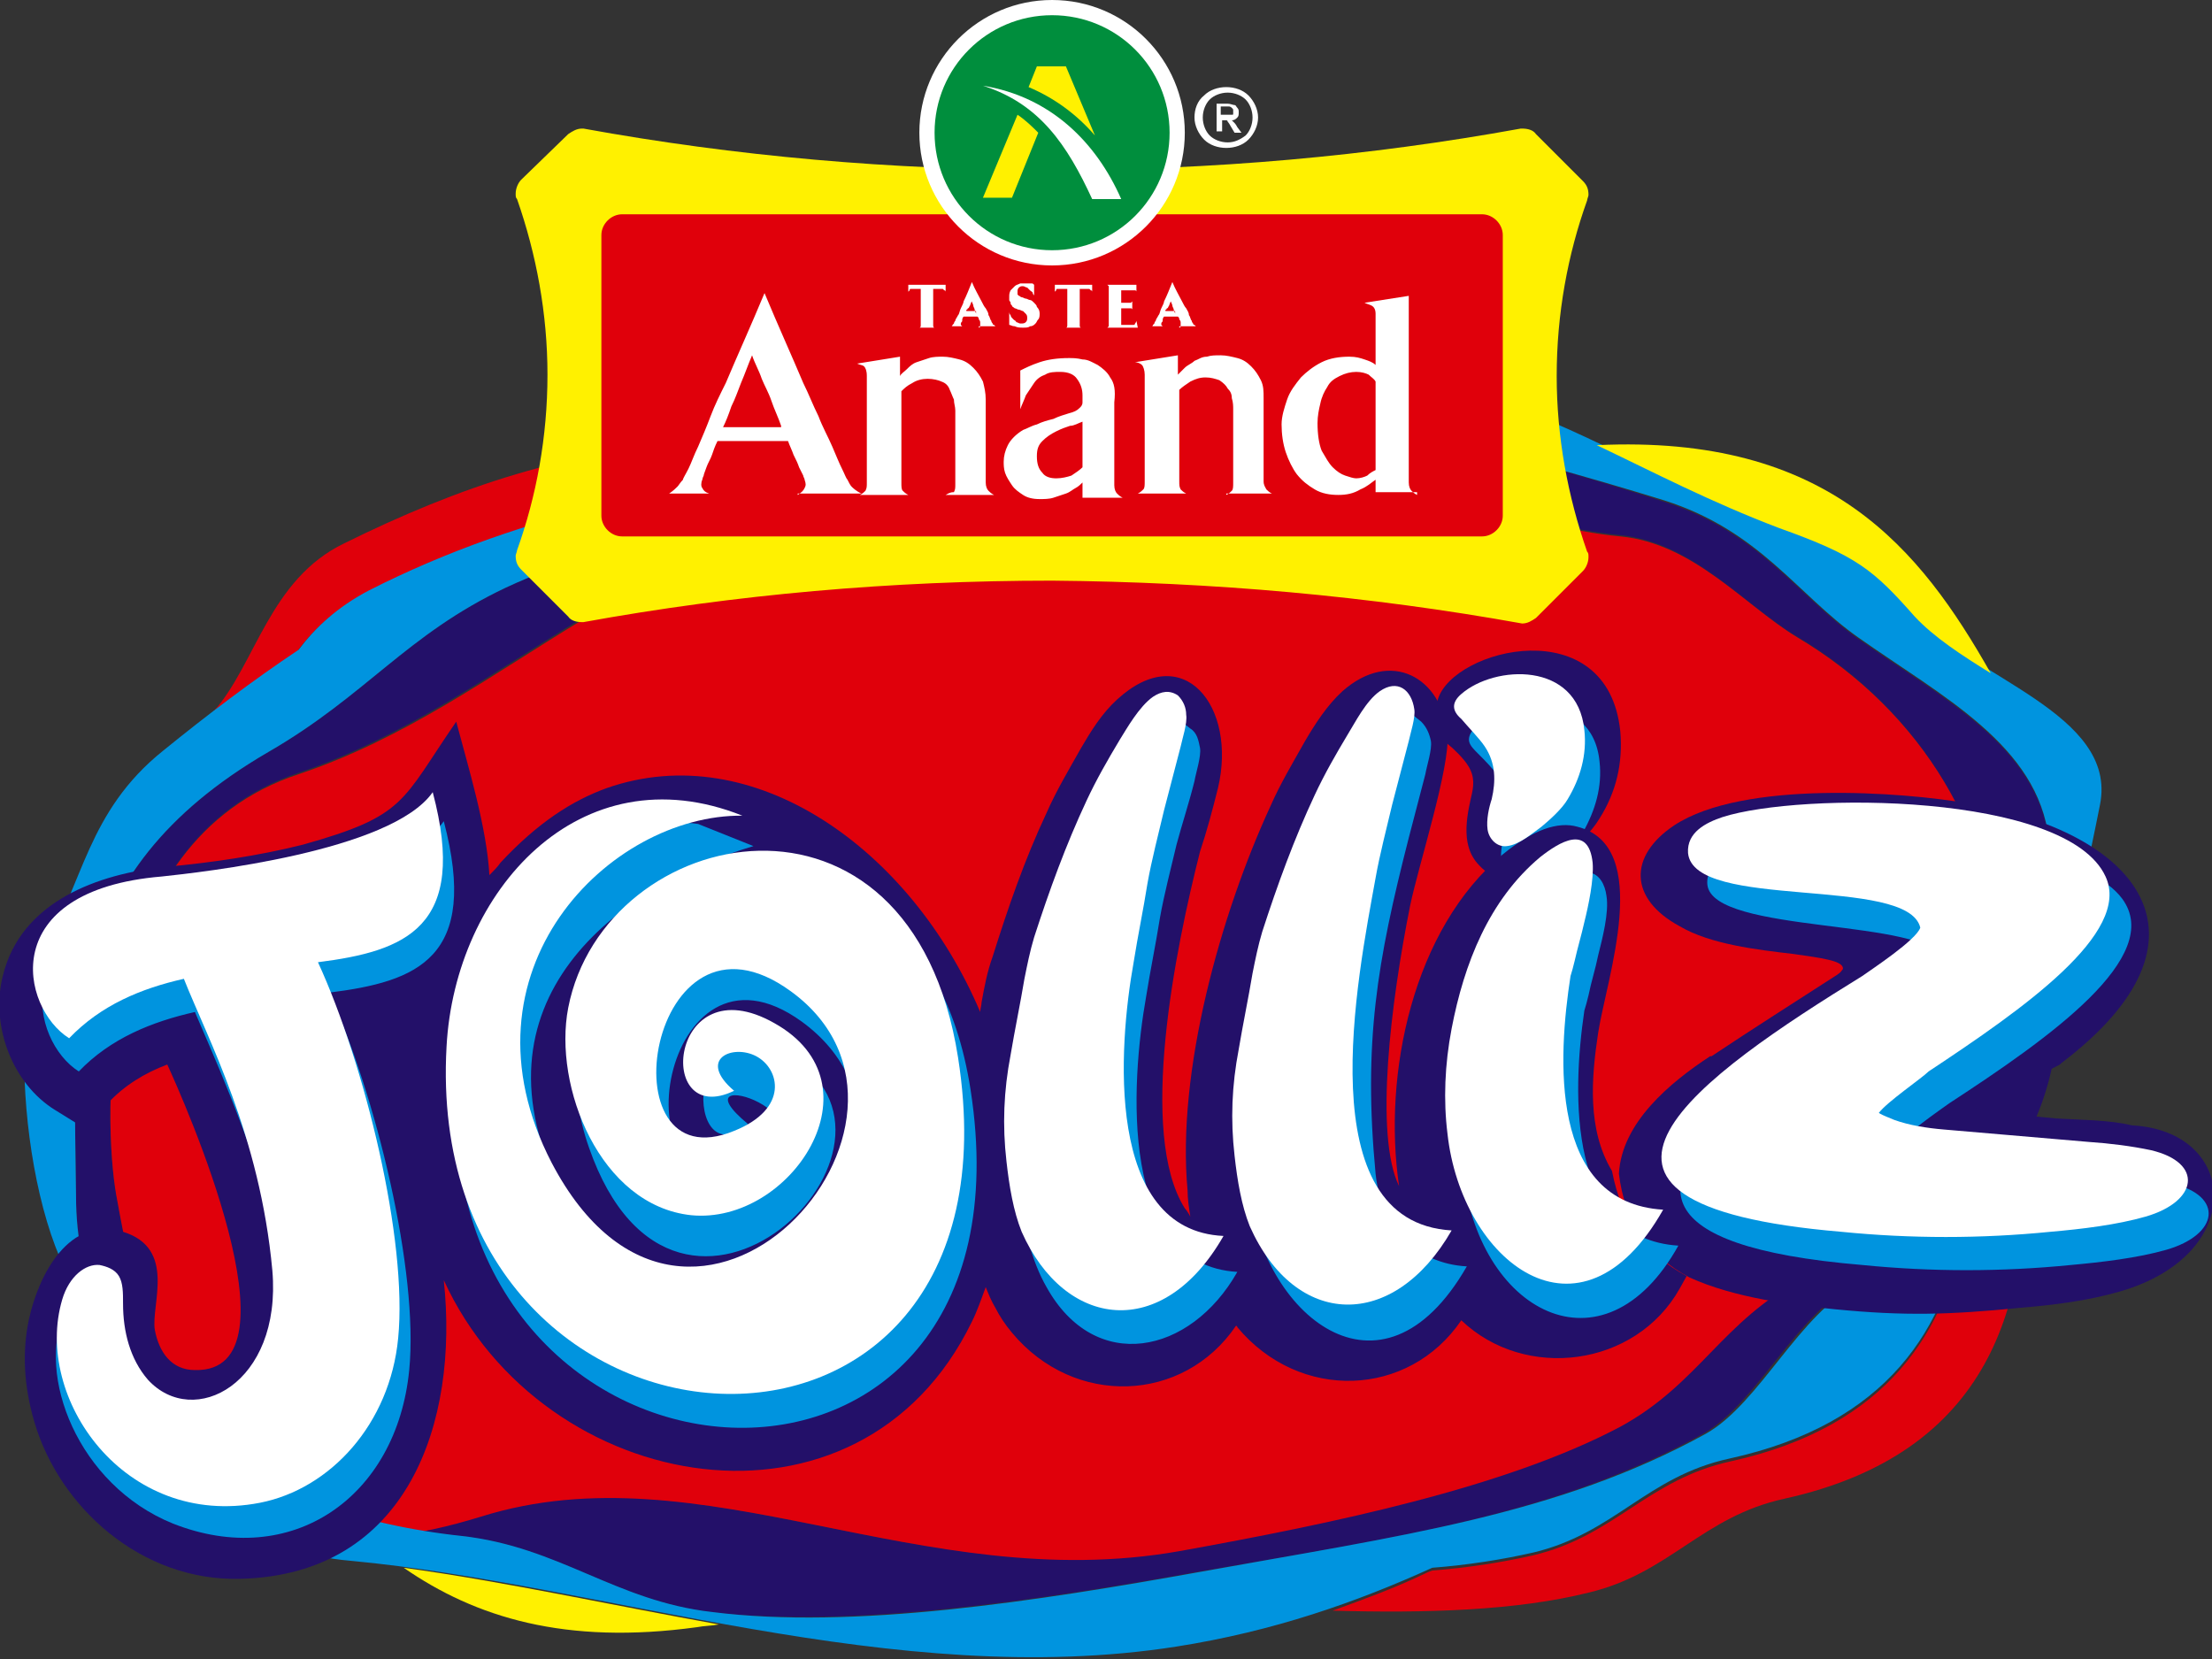 <svg xmlns="http://www.w3.org/2000/svg" xmlns:xlink="http://www.w3.org/1999/xlink" id="Layer_1" x="0px" y="0px" width="160px" height="120px" viewBox="0 0 160 120" style="enable-background:new 0 0 160 120;" xml:space="preserve"><rect x="0" y="0" width="160" height="120" fill="#333333" stroke="none"/><style type="text/css">	.st0{clip-path:url(#SVGID_2_);fill-rule:evenodd;clip-rule:evenodd;fill:#231069;}	.st1{clip-path:url(#SVGID_2_);fill-rule:evenodd;clip-rule:evenodd;fill:#E0000B;}	.st2{clip-path:url(#SVGID_2_);fill-rule:evenodd;clip-rule:evenodd;fill:#0094DF;}	.st3{clip-path:url(#SVGID_2_);fill-rule:evenodd;clip-rule:evenodd;fill:#FFF100;}	.st4{clip-path:url(#SVGID_2_);fill-rule:evenodd;clip-rule:evenodd;fill:#FFFFFF;}	.st5{clip-path:url(#SVGID_2_);fill-rule:evenodd;clip-rule:evenodd;fill:#008E3D;}</style><g>	<defs>		<rect id="SVGID_1_" width="160" height="120"></rect>	</defs>	<clipPath id="SVGID_2_">		<use xlink:href="#SVGID_1_" style="overflow:visible;"></use>	</clipPath>	<path class="st0" d="M120.4,36.3c6.9,2.2,9.6,6.8,14,9.9c6.1,4.3,13,7.8,13.8,14.6c1.6,12.9,2.6,24.3-14,32.1  c-4.2,2-7.1,8.6-11,10.8c-10.7,5.9-22.2,7.5-36.6,10c-11.7,2.1-25.1,4.1-35.3,2.9c-7-0.9-11-4.8-18.1-5.5c-1-0.1-2-0.3-3-0.4  c1.4-0.3,2.9-0.6,4.5-1.1c16-4.9,31.8,5.9,50.5,2.5c11.1-2,23.6-4.6,31.9-9c5.7-3,7.4-7.7,13.2-10.7c19.7-10.1,18.2-35.4-0.4-46.4  c-3.8-2.3-7.5-6.8-12.8-7.3c-7.2-0.7-14.5-4.3-20.2-4.7c-8.5-0.7-20.5,1.5-30.3,2.2c-20.3,1.4-29.6,14.5-45,19.7  C6.7,60.9,7.5,81.2,8.4,86.3c1.2,6.7,2.6,12.5,4.8,16.8c-5-4.4-7.7-10.2-7.7-16.6C5.4,75,4.1,63.3,19.4,54.4  c7.1-4.1,10-8.5,17.2-11.9c7.9-3.7,20.6-6,30.4-8.9C87.9,27.5,102.3,30.5,120.4,36.3"></path>	<path class="st1" d="M66.7,36.3c9.8-0.7,21.8-2.8,30.3-2.2c6.9,0.5,12.8,4,20.2,4.7c5.3,0.5,9,5,12.8,7.3  c18.5,11,20.1,36.3,0.4,46.4c-5.8,3-7.5,7.6-13.2,10.7c-8.3,4.4-20.8,7-31.9,9c-18.7,3.3-34.5-7.5-50.5-2.5  c-19.1,5.9-23.2-5.6-26.4-23.3C7.5,81.2,6.7,60.9,21.6,56C37.1,50.8,46.3,37.7,66.7,36.3"></path>	<path class="st1" d="M146.4,83c0.5,11.3-2.4,22.1-17.3,25.4c-6,1.3-8.3,5.4-14.2,6.8c-5.2,1.3-11.8,1.5-18.6,1.3l0,0l0.1,0  c2.2-0.8,4.4-1.6,6.5-2.6c0.2-0.1,0.4-0.2,0.7-0.3c2.6-0.2,5.1-0.6,7.3-1.1c5.9-1.4,8.3-5.5,14.3-6.8c11.3-2.5,15.7-9.4,17-17.5  C144,86.5,145.3,84.8,146.4,83"></path>	<path class="st1" d="M15.5,51.4c3-3.4,4-9.5,9.4-12.1c8.3-4.1,16.3-6.8,25.7-7.3c2.4-0.1,4.8-0.1,7.2,0c-1.6,0.7-3.1,1.4-4.5,2.2  c-4.1,1.2-6.2,1.6-8.6,2.2c-6.4,1.4-12.6,3.6-18.1,6.4c-2.3,1.2-3.9,2.7-5.1,4.3C19.6,48.4,17.5,49.9,15.5,51.4"></path>	<path class="st2" d="M88.6,25.6c-9.7-0.5-21.2,2.9-29.3,5.8c-9,3.2-3.3,2-14.5,4.9c-6.4,1.4-12.6,3.6-18.1,6.4  c-2.3,1.2-3.9,2.7-5.1,4.3c-3.3,2.2-6.6,4.7-9.8,7.3C6.3,58.7,6,64,3.2,68.5c-3,4.9-1.2,23,4.1,26.7c-1.2-2.7-1.8-5.6-1.8-8.7  C5.4,75,4.1,63.3,19.4,54.4c7.1-4.1,10-8.5,17.2-11.9c7.9-3.7,20.6-6,30.4-8.9c11.5-3.4,21.4-3.9,31.1-2.7c0.2,0,13.4,2.7,13.8,2.8  c2.8,0.8,5.6,1.6,8.5,2.5c6.9,2.2,9.6,6.8,14,9.9c6.1,4.3,13,7.8,13.8,14.6c0.4,3.1,0.7,6.1,0.8,9c1.3-3.6,2.1-7.5,2.9-11.5  c1.3-6.6-9.4-9.2-13.5-13.9c-3-3.4-4.2-4.4-9.8-6.4c-7.7-2.8-12.9-6.3-20.2-8.9C102.1,27,95.5,26,88.6,25.6 M15.2,104.7  c4.6,3.3,10.7,5.6,18.2,6.4c7.1,0.8,11.1,4.7,18.1,5.5c10.2,1.3,23.6-0.8,35.3-2.9c14.4-2.6,25.9-4.1,36.6-10  c3.9-2.2,6.8-8.8,11-10.8c3.2-1.5,5.7-3.1,7.7-4.9c-1.2,8.1-5.6,15-17,17.5c-6,1.3-8.3,5.4-14.2,6.8c-2.2,0.5-4.7,0.9-7.3,1.1  c-5.5,2.5-11.5,4.6-18.5,5.7c-20.4,3.2-41.5-4.5-59.7-6.2C18.3,112.3,15.9,108.7,15.2,104.7"></path>	<path class="st3" d="M115.5,32.2c16.8-0.8,23.4,7.5,28.5,16.5c-2.1-1.3-4.1-2.6-5.5-4.1c-3-3.4-4.2-4.4-9.8-6.4  C123.7,36.3,119.7,34.2,115.5,32.2 M52,117.5c-0.5,0.1-1.1,0.1-1.6,0.2c-9.5,1.3-16-0.7-21.2-4.3C36.5,114.4,44.2,116.1,52,117.5"></path>	<path class="st0" d="M104,50.6c1.1-3.7,12.3-6.5,13.2,2.3c0.2,2.3-0.3,4.4-1.5,6.3c-0.6,1-1.5,1.8-2.4,2.6c-1,0.9-2.2,1.7-3.6,1.9  l-1.3,0.1c-1.2-1-2.1-1.5-2.3-3.2c-0.1-1,0.1-2,0.3-2.9c0.2-0.8,0.3-1.5-0.2-2.3c-0.3-0.5-1-1.2-1.5-1.6l-1.3-1.3L104,50.6z"></path>	<path class="st0" d="M121.1,59.7c5-3.3,16.6-2.4,21.2-1.6c12.2,2,18.8,9.7,6.8,18.8l-0.1,0.1l-6.4,3.3l6.1,0.6  c1.6,0.1,3.9,0.1,5.5,0.5c7.7,0.4,8.4,9.3-0.8,12c-2.4,0.7-4.9,1-7.3,1.2c-5.1,0.5-8.3,0.6-13.4,0.1c-3-0.3-7.2-0.8-10.5-2.3  c-3-1.6-4.7-4.1-5.1-7.5c0.2-3.7,3.7-6.6,6.6-8.5l0.1,0c3-2,6-3.9,9.1-5.9c0.3-0.2,0.3-0.3,0.4-0.4c0.1-0.6-1.5-0.8-3.6-1.1  c-2.6-0.3-6-0.7-8.2-2C117.8,65,117.8,61.9,121.1,59.7"></path>	<path class="st2" d="M106.7,52.6c1.8-2,8.5-2.8,9,2.5c0.2,1.8-0.3,3.5-1.2,5.1c-0.4,0.7-1.3,1.5-2,2c-0.7,0.5-1.7,1.3-2.5,1.4  l-0.5,0l-0.6-0.5l-0.3-0.5l0-0.3c-0.1-0.7,0.1-1.6,0.3-2.2c0.1-0.4,0.3-1.1,0.2-1.6c-0.1-0.8-0.3-1.6-0.7-2.3  c-0.4-0.6-1-1.2-1.5-1.7C106.3,53.9,105.9,53.5,106.7,52.6"></path>	<path class="st0" d="M122,92.3l-0.5,0.9c-3.2,5.7-11.2,6.7-15.8,2.3c-3.8,5.6-11.7,5.9-16.2,0.5c0,0,0-0.1-0.1-0.1  c-3.8,5.6-11.7,5.9-16.2,0.5c-0.5-0.6-0.9-1.2-1.2-1.8c-0.3-0.5-0.5-1-0.7-1.5c-0.3,0.8-0.6,1.7-1,2.5c-8.1,16.7-31,12.7-38.2-3  c1.1,10.3-2.6,21.3-14.7,21.6c-7.2,0.2-13.1-5.2-14.9-11.3c-0.8-2.7-0.9-5.2-0.4-7.5c0.7-3.2,2.9-7.5,6.8-6.3  c3.9,1.2,2,5.3,2.3,7.1c0.3,1.6,1.2,2.9,2.9,2.9c8,0.2-0.9-19.7-2-22.1c-1.6,0.6-3.1,1.5-4.3,2.8l-1.7,1.8l-2.1-1.3  c-3.1-1.9-4.7-6.1-3.8-9.7c1.3-5.4,6.9-7.4,11.8-7.9c3.3-0.3,6.7-0.8,9.9-1.6C29.4,59,29,58,33,52.2c0.9,3.4,2.2,7.6,2.4,11.1  c0.3-0.3,0.6-0.6,0.8-0.9c2.7-2.9,5.2-4.5,7.7-5.4c10.6-3.7,22,4.4,27,16.2c0-0.2,0.1-0.5,0.1-0.7c0.2-1.1,0.4-2.2,0.8-3.3  c1.1-3.5,2.3-7,3.9-10.4c0.7-1.6,1.6-3.1,2.5-4.7c0.7-1.2,1.5-2.5,2.6-3.5c4.8-4.4,8.7,0.5,7.3,6.4c-0.4,1.6-0.8,3.1-1.3,4.6  c-1.8,7.1-4.5,20.4-1.1,25.8c0.1,0.1,0.3,0.4,0.4,0.6c-0.1-0.6-0.2-1.3-0.2-1.9c-0.8-8.6,2.4-20,6-27.8c0.7-1.6,1.6-3.1,2.5-4.7  c0.7-1.2,1.6-2.6,2.7-3.6c3.5-3.1,7.2-1,7.6,3.1c0.2,2.4-2.1,9.5-2.7,12.4c-1.4,7-2.6,16.6-0.8,20.3c-1.2-8.1,1-18.6,7.5-24  c2.2-1.8,4-2.4,5.4-2c5.5,1.4,2.1,11,1.5,14.9c-0.5,3.3-0.8,7,1,10C117.3,88.3,119,90.7,122,92.3"></path>	<path class="st2" d="M16.7,103.1c-5,1.8-8.5-4.5-7.9-7.6c0.5-2.3-1.3-2.8-2.8-2c-0.5,0.3-1,0.8-1.3,1.4c-2.1,4.5,0.9,12.5,7.8,15.3  c8.6,3.4,16.2-1.9,17.1-11.1c0.7-7.1-2.4-19.9-5.8-27.3c6.4-0.8,10.9-2.5,8.3-12.4c-3,4.3-16.9,5.8-19.7,6.1  C0.3,66.7,2.2,75.3,5.7,77.5c2.3-2.4,5.3-3.6,8.4-4.3C16.1,78,26.4,99.7,16.7,103.1 M54.1,81.3c-4.6,4-4.8-9.2,2.8-5  c11.4,6.3-7.9,25.1-14.3,6.7C36,64.2,66.2,53.1,70.2,78.8c5.3,34-39,31.5-37.2-0.8c0.6-10.4,9.5-19.6,17.5-18.4l4,1.6  c-9.8,2.9-21,11.2-13.8,25.2c10,19.2,30.2-3.1,17.3-12.5C47.8,66.5,44.5,88,54,84.1C61.9,80.9,48.4,76.6,54.1,81.3 M75.7,93.1  c3.5,6.3,10.4,4.9,13.8-1.1c-8.6-0.5-7.7-13.7-6.6-19.9c0.3-1.9,0.7-3.8,1-5.7l0,0c0.3-1.7,0.8-3.6,1.2-5.3c0.4-1.5,0.9-3,1.3-4.6  c0.1-0.6,0.5-1.8,0.4-2.4c-0.1-0.5-0.2-1.1-0.7-1.4l-0.5-0.4l-0.6,0.1c-1.3,0.3-2.5,2.4-3.2,3.4c-0.9,1.4-1.7,2.9-2.4,4.4  c-1.5,3.2-2.7,6.6-3.8,10c-0.3,0.9-0.5,2-0.7,3c-0.4,1.8-0.7,3.7-1,5.6c-0.5,2.6-0.5,5.1-0.3,7.7C74.1,88.8,74.6,91.2,75.7,93.1   M90.3,86c-0.3-2.6-0.2-5.2,0.3-7.7c0.3-1.9,0.7-3.7,1-5.6c0.2-1,0.4-2,0.7-3c1.1-3.4,2.3-6.8,3.8-10c0.7-1.5,1.5-3,2.4-4.4  c0.6-1,1.9-3.1,3.2-3.4l0.6-0.1l0.5,0.4c0.4,0.4,0.6,0.9,0.7,1.4c0.1,0.6-0.3,1.8-0.4,2.4c-0.4,1.5-0.8,3.1-1.2,4.6  c-2.3,9-3.3,14.8-2.4,24.3c0.4,3.8,2.9,6.5,6.6,6.7C99.9,102.4,91.2,95,90.3,86 M106.1,76.8c-0.5,2.6-0.5,5.1-0.3,7.7  c1,10.4,10.2,15.3,15.6,5.6c-8-0.5-7.7-10.9-6.8-17c0.1-0.3,0.2-0.7,0.3-1.1c0.2-1,0.5-1.9,0.7-2.9c0.3-1.2,0.8-3.1,0.6-4.3  c-0.1-0.8-0.5-1.6-1.3-1.7l-0.5-0.1l-0.4,0.3C109.3,66.1,107.1,71.4,106.1,76.8"></path>	<path class="st4" d="M105,74.4c0.9-4.7,2.7-9.3,6.4-12.4c1.4-1.1,3.5-2.4,3.8,0.4c0.1,1.2-0.3,3.1-0.6,4.3  c-0.2,0.9-0.5,1.9-0.7,2.8c-0.1,0.4-0.2,0.8-0.3,1.1c-0.9,5.8-1.6,16.4,6.7,16.9c-6,10.6-14.6,3.7-15.6-5.5  C104.4,79.6,104.5,77,105,74.4"></path>	<path class="st4" d="M105.7,50.2c2.4-2.1,8.4-2.4,8.9,2.6c0.2,1.8-0.3,3.5-1.2,5c-0.4,0.7-1.3,1.5-1.9,2c-0.7,0.5-1.6,1.3-2.5,1.4  c-0.7,0.1-1.3-0.5-1.4-1.2c-0.1-0.7,0.1-1.6,0.3-2.2c0.3-1.3,0.3-2.6-0.5-3.8c-0.4-0.6-1.2-1.4-1.7-2C105,51.4,105,50.8,105.7,50.2  "></path>	<path class="st4" d="M53.1,78.9c-2.7-2.3-0.1-3.4,1.6-2.5c1.7,0.9,2.4,3.8-1.6,5.4c-9.5,3.9-6.2-17.6,4.1-10.1  C70,81,49.9,103.2,39.9,84.1C32.7,70.2,44.1,58.9,53.7,59c-11.8-4.7-20.8,5.5-21.4,16.7c-1.8,32.1,42.3,34.6,37,0.8  c-3.4-21.7-25.6-17-28.2-3.6c-1.1,5.7,2.3,14.3,8.9,15c7.2,0.7,13.9-9.5,6-13.9C48.4,69.7,47.3,81.7,53.1,78.9"></path>	<path class="st4" d="M4.5,94c-2.1,7.1,4.5,16.6,14.3,14.7c5.1-1,9.4-5.7,10-11.9c0.7-7.1-2.4-19.8-5.8-27.2  c6.3-0.8,10.9-2.5,8.3-12.3c-3,4.3-16.8,5.8-19.6,6.1C-0.3,64.4,1.5,72.9,5,75.1c2.3-2.4,5.2-3.6,8.3-4.3  c1.7,4.3,5.5,11.3,6.4,21.1c0.7,8.2-5.7,11.5-9,7.9c-1.3-1.5-1.8-3.5-1.8-5.5c0-0.8,0-1.5-0.3-2c-0.3-0.5-0.9-0.7-1.4-0.8  C6.2,91.4,5,92.3,4.5,94"></path>	<path class="st4" d="M90.4,88.7c-0.6-1.5-0.9-3.3-1.1-5.1c-0.3-2.6-0.2-5.1,0.3-7.7c0.3-1.8,0.7-3.7,1-5.5c0.2-1,0.4-2,0.7-3  c1.1-3.4,2.3-6.7,3.8-9.9c0.7-1.5,1.5-2.9,2.4-4.4c0.5-0.8,1.3-2.4,2.3-3.1c1.3-0.9,2.3-0.1,2.5,1.3c0.1,0.6-0.3,1.8-0.4,2.3  c-0.4,1.5-0.8,3.1-1.2,4.6c-0.4,1.7-0.9,3.6-1.2,5.3l0,0c-1.3,7.2-4.9,24.9,5.5,25.5C100.8,96.3,93.7,96.1,90.4,88.7"></path>	<path class="st4" d="M73.9,89.1c-0.6-1.5-0.9-3.3-1.1-5.1c-0.3-2.6-0.2-5.1,0.3-7.7c0.3-1.8,0.7-3.7,1-5.5c0.2-1,0.4-2,0.7-3  c1.1-3.4,2.3-6.7,3.8-9.9c0.7-1.5,1.5-2.9,2.4-4.4c0.5-0.8,1.4-2.4,2.4-3.1c0.6-0.4,1.2-0.5,1.8-0.1c0.4,0.4,0.6,0.9,0.6,1.4  c0.1,0.6-0.3,1.8-0.4,2.3c-0.4,1.5-0.8,3.1-1.2,4.6c-0.4,1.7-0.9,3.6-1.2,5.3l0,0c-0.3,1.9-0.7,3.8-1,5.7  c-1.1,6.1-2.1,19.4,6.5,19.8C84.1,97.1,77,96.1,73.9,89.1"></path>	<path class="st2" d="M137.2,82.9c0.3,0.2,0.9,0.4,1.1,0.5c1.1,0.4,2.4,0.6,3.6,0.7l10.6,0.9c1.5,0.1,3.1,0.3,4.6,0.6  c3.8,0.9,3.4,3.7-0.4,4.8c-2.1,0.6-4.7,0.9-6.9,1.1c-5,0.5-10.1,0.5-15.1,0c-32.2-2.7,4.7-19.1,5.7-22.1c-0.7-3-16.5-1.8-16.9-5.4  c-0.6-5.6,25.7-4.8,30,1c3.1,4.2-5.3,10.1-12.5,14.8C140.3,80.3,137.7,82.1,137.2,82.9"></path>	<path class="st4" d="M135.9,80.5c0.3,0.2,0.9,0.4,1.1,0.5c1.1,0.4,2.4,0.6,3.6,0.7l10.5,0.9c1.5,0.1,3.1,0.3,4.5,0.6  c3.8,0.9,3.4,3.7-0.4,4.8c-2.1,0.6-4.6,0.9-6.9,1.1c-5,0.5-10.1,0.5-15.1,0c-23.7-2-10-11.4,1.5-18.5c0.7-0.5,3.9-2.6,4.2-3.5  c-0.9-3.8-16.4-1.2-16.8-5.4c-0.1-1.5,1.3-2.2,2.5-2.6c5.6-1.8,24.9-1.8,27.7,4.3c1.9,4.1-6,9.6-12.8,14.1  C139,78,136.5,79.7,135.9,80.5"></path>	<path class="st3" d="M110.1,45.1c0.4,0,0.7-0.2,1-0.4l0,0l3.4-3.4h0c0.2-0.2,0.4-0.6,0.4-1c0-0.2,0-0.3-0.1-0.4  c-1.4-4-2.2-8.3-2.2-12.7c0-4.5,0.8-8.8,2.2-12.7c0-0.1,0.1-0.3,0.1-0.4c0-0.4-0.1-0.7-0.4-1h0l-3.4-3.4l0,0  c-0.2-0.3-0.6-0.4-1-0.4c0,0-0.1,0-0.1,0c-11,2-22.3,3-33.9,3c-11.6,0-22.9-1-33.9-3c0,0-0.1,0-0.1,0c-0.4,0-0.7,0.2-1,0.4l0,0  L37.7,13h0c-0.2,0.2-0.4,0.6-0.4,1c0,0.2,0,0.3,0.1,0.4c1.4,4,2.2,8.3,2.2,12.7c0,4.5-0.8,8.8-2.2,12.7c0,0.1-0.1,0.3-0.1,0.4  c0,0.4,0.1,0.7,0.4,1h0l3.4,3.4l0,0c0.2,0.3,0.6,0.4,1,0.4c0,0,0.1,0,0.1,0c11-2,22.3-3,33.9-3C87.7,42.1,99,43.1,110.1,45.1  C110,45.1,110.1,45.1,110.1,45.1"></path>	<path class="st1" d="M108.7,37.3c0,0.8-0.7,1.5-1.5,1.5H45c-0.8,0-1.5-0.7-1.5-1.5V17c0-0.8,0.7-1.5,1.5-1.5h62.2  c0.8,0,1.5,0.7,1.5,1.5V37.3z"></path>	<path class="st4" d="M85.7,9.6c0,5.3-4.3,9.6-9.6,9.6c-5.3,0-9.6-4.3-9.6-9.6c0-5.3,4.3-9.6,9.6-9.6C81.4,0,85.7,4.3,85.7,9.6"></path>	<path class="st5" d="M84.6,9.6c0,4.7-3.8,8.5-8.5,8.5c-4.7,0-8.5-3.8-8.5-8.5c0-4.7,3.8-8.5,8.5-8.5C80.8,1.1,84.6,4.9,84.6,9.6"></path>	<path class="st4" d="M57.7,35.8c0.3-0.2,0.4-0.3,0.5-0.5c0.1-0.2,0.1-0.3,0-0.6c0-0.1-0.1-0.2-0.1-0.3c-0.1-0.2-0.2-0.4-0.3-0.6  c-0.1-0.3-0.2-0.5-0.4-0.9c-0.1-0.3-0.3-0.7-0.4-1h-5.1c-0.2,0.4-0.3,0.7-0.4,1c-0.1,0.3-0.3,0.6-0.4,0.9c-0.1,0.3-0.2,0.5-0.2,0.6  c-0.1,0.2-0.1,0.3-0.1,0.3c-0.1,0.2-0.1,0.5,0,0.6c0.1,0.2,0.2,0.3,0.5,0.4h-2.9c0.3-0.2,0.5-0.4,0.6-0.5c0.1-0.1,0.2-0.3,0.4-0.5  c0-0.1,0.2-0.4,0.4-0.8c0.2-0.4,0.4-1,0.7-1.6c0.3-0.7,0.6-1.4,0.9-2.2c0.3-0.8,0.7-1.6,1.1-2.4c0.8-1.9,1.8-4.1,2.8-6.5  c1,2.4,2,4.6,2.8,6.5c0.4,0.8,0.7,1.6,1.1,2.4c0.3,0.8,0.7,1.5,1,2.2c0.3,0.7,0.5,1.2,0.7,1.6c0.2,0.4,0.3,0.7,0.4,0.8  c0.1,0.2,0.2,0.4,0.3,0.5c0.1,0.1,0.3,0.3,0.7,0.5H57.7z M80.3,27.3c-0.2-0.4-0.6-0.7-0.9-0.9c-0.4-0.2-0.7-0.4-1.1-0.4  c-0.4-0.1-0.7-0.1-1-0.1c-0.8,0-1.5,0.1-2.1,0.3c-0.6,0.2-1,0.4-1.4,0.6v2.8c0.1-0.3,0.3-0.7,0.4-1c0.2-0.3,0.4-0.6,0.6-0.9  c0.2-0.3,0.5-0.5,0.8-0.6c0.3-0.2,0.7-0.2,1.1-0.2c0.6,0,1,0.2,1.2,0.5c0.3,0.4,0.4,0.8,0.4,1.2c0,0.1,0,0.3,0,0.5  c0,0.2-0.1,0.3-0.2,0.4c-0.2,0.2-0.4,0.3-0.8,0.4c-0.3,0.1-0.7,0.2-1.1,0.4c-0.4,0.1-0.8,0.2-1.2,0.4c-0.4,0.1-0.7,0.3-1,0.4  c-0.5,0.3-0.9,0.7-1.1,1.1c-0.2,0.4-0.3,0.8-0.3,1.2c0,0.2,0,0.5,0.1,0.8c0.1,0.3,0.3,0.6,0.5,0.9c0.2,0.3,0.5,0.5,0.8,0.7  c0.3,0.2,0.7,0.3,1.2,0.3c0.3,0,0.7,0,1-0.1c0.3-0.1,0.6-0.2,0.9-0.3c0.3-0.1,0.5-0.3,0.7-0.4c0.2-0.1,0.4-0.3,0.5-0.4v0.2v0.9h2.9  c-0.2-0.1-0.3-0.2-0.4-0.3c-0.1-0.1-0.2-0.3-0.2-0.6v-0.7l0,0v-5.3C80.7,28.2,80.6,27.7,80.3,27.3 M78.3,30.5v3.3  c-0.2,0.2-0.5,0.4-0.8,0.6c-0.3,0.1-0.7,0.2-1.1,0.2c-0.4,0-0.8-0.1-1-0.4C75.1,33.9,75,33.5,75,33c0-0.5,0.1-0.8,0.4-1.1  c0.3-0.3,0.6-0.5,1-0.7c0.4-0.2,0.7-0.3,1-0.4C77.7,30.8,78,30.6,78.3,30.5 M88.7,35.8c0.2-0.1,0.3-0.2,0.4-0.3  c0.1-0.1,0.1-0.3,0.1-0.6v-5.3c0-0.2,0-0.5-0.1-0.8c0-0.3-0.1-0.5-0.3-0.7c-0.1-0.2-0.3-0.4-0.6-0.6c-0.3-0.1-0.6-0.2-1-0.2  c-0.4,0-0.7,0.1-1.1,0.3c-0.3,0.2-0.6,0.4-0.8,0.6v6.6c0,0.3,0,0.4,0.1,0.6c0.1,0.1,0.2,0.2,0.4,0.3h-3.5c0.2-0.1,0.3-0.2,0.4-0.3  c0.1-0.1,0.1-0.3,0.1-0.6v-7.7c0-0.3-0.1-0.6-0.2-0.7c-0.1-0.1-0.3-0.2-0.5-0.2l3.1-0.5v1.4c0.1-0.1,0.3-0.3,0.5-0.5  c0.2-0.2,0.5-0.3,0.7-0.5c0.3-0.1,0.5-0.3,0.9-0.3c0.3-0.1,0.6-0.1,1-0.1c0.4,0,0.8,0.1,1.2,0.2c0.4,0.1,0.7,0.3,1,0.6  c0.3,0.3,0.5,0.6,0.7,1c0.2,0.4,0.2,0.8,0.2,1.3v6c0,0.3,0.1,0.4,0.2,0.6c0.1,0.1,0.2,0.2,0.4,0.3H88.7z M102.5,35.8  c-0.2-0.1-0.3-0.2-0.4-0.3c-0.1-0.1-0.2-0.3-0.2-0.6v-0.7l0,0V21.4l-3.2,0.5c0.2,0.1,0.3,0.1,0.5,0.2c0.2,0.1,0.3,0.3,0.3,0.6v3.7  c-0.2-0.2-0.5-0.3-0.8-0.4c-0.3-0.1-0.6-0.2-1.1-0.2c-0.7,0-1.4,0.1-2,0.4c-0.6,0.3-1.1,0.7-1.5,1.1c-0.4,0.5-0.8,1-1,1.6  c-0.2,0.6-0.4,1.2-0.4,1.8c0,0.7,0.1,1.4,0.3,2c0.2,0.6,0.5,1.2,0.8,1.6c0.4,0.5,0.8,0.8,1.3,1.1c0.5,0.3,1.1,0.4,1.7,0.4  c0.6,0,1.1-0.1,1.6-0.4c0.5-0.2,0.8-0.5,1.1-0.7v0.9H102.5z M99.5,29.6V34c-0.2,0.1-0.4,0.2-0.6,0.4c-0.2,0.1-0.5,0.2-0.8,0.2  c-0.2,0-0.5-0.1-0.8-0.2c-0.3-0.1-0.6-0.3-0.9-0.6c-0.3-0.3-0.5-0.7-0.8-1.2c-0.2-0.5-0.3-1.2-0.3-2c0-0.5,0.1-1,0.2-1.4  c0.1-0.5,0.3-0.9,0.5-1.2c0.2-0.4,0.5-0.6,0.9-0.8c0.4-0.2,0.8-0.3,1.2-0.3c0.4,0,0.7,0.1,0.9,0.2c0.2,0.2,0.4,0.3,0.5,0.5V29.6z   M68.4,35.8h3.5c-0.2-0.1-0.3-0.2-0.4-0.3c-0.1-0.1-0.2-0.3-0.2-0.6v-6c0-0.5-0.1-0.9-0.2-1.3c-0.2-0.4-0.4-0.7-0.7-1  c-0.3-0.3-0.6-0.5-1-0.6c-0.4-0.1-0.8-0.2-1.2-0.2c-0.3,0-0.7,0-1,0.1c-0.3,0.1-0.6,0.2-0.9,0.3c-0.3,0.1-0.5,0.3-0.7,0.5  c-0.2,0.2-0.4,0.3-0.5,0.5v-1.4L62,26.3c0.2,0.1,0.4,0.1,0.5,0.2c0.1,0.1,0.2,0.3,0.2,0.7v7.7c0,0.3,0,0.4-0.1,0.6  c-0.1,0.1-0.2,0.2-0.4,0.3h3.5c-0.2-0.1-0.3-0.2-0.4-0.3c-0.1-0.1-0.1-0.3-0.1-0.6v-6.6c0.2-0.2,0.4-0.4,0.8-0.6  c0.3-0.2,0.7-0.3,1.1-0.3c0.4,0,0.8,0.1,1,0.2c0.3,0.1,0.5,0.3,0.6,0.6c0.1,0.2,0.2,0.5,0.3,0.7c0,0.3,0.1,0.5,0.1,0.8v5.3  c0,0.3,0,0.4-0.1,0.6C68.7,35.6,68.6,35.7,68.4,35.8 M56.5,30.8L56.5,30.8c-0.2-0.6-0.5-1.2-0.7-1.8c-0.2-0.6-0.5-1.1-0.7-1.6  c-0.2-0.6-0.5-1.1-0.7-1.7c-0.3,0.7-0.5,1.3-0.8,2c-0.2,0.5-0.4,1.1-0.7,1.7c-0.2,0.6-0.4,1.1-0.6,1.5H56.5z"></path>	<path class="st4" d="M68.4,21.1c0,0,0-0.1-0.1-0.1c0,0-0.1-0.1-0.1-0.1c-0.1,0-0.2,0-0.2,0c-0.1,0-0.1,0-0.2,0c-0.1,0-0.2,0-0.3,0  v2.6c0,0.1,0,0.2,0.1,0.2h-1.1c0.1,0,0.1-0.1,0.1-0.2v-2.6c-0.1,0-0.2,0-0.3,0c-0.1,0-0.2,0-0.2,0c-0.1,0-0.2,0-0.2,0  c-0.1,0-0.1,0-0.1,0.1c0,0-0.1,0.1-0.1,0.1l0-0.5h2.7L68.4,21.1z M85.3,23.7c0.1,0,0.1-0.1,0.1-0.1c0,0,0-0.1,0-0.1c0,0,0,0,0-0.1  c0,0,0-0.1,0-0.1c0,0,0-0.1-0.1-0.2c0-0.1,0-0.1-0.1-0.2h-1c-0.1,0.1-0.1,0.2-0.1,0.3c0,0.1-0.1,0.1-0.1,0.2c0,0.1,0,0.1,0,0.1  c0,0,0.1,0.1,0.1,0.1h-0.8c0.1,0,0.1-0.1,0.1-0.1c0,0,0.1-0.1,0.1-0.1c0,0,0-0.1,0.1-0.2c0-0.1,0.1-0.2,0.2-0.4  c0.1-0.1,0.1-0.3,0.2-0.5c0.1-0.2,0.2-0.4,0.2-0.5c0.2-0.4,0.4-0.9,0.6-1.4c0.2,0.5,0.5,1,0.7,1.4c0.1,0.2,0.2,0.4,0.3,0.5  c0.1,0.2,0.2,0.3,0.2,0.5c0.1,0.1,0.1,0.3,0.2,0.4c0,0.1,0.1,0.2,0.1,0.2c0,0,0,0.1,0.1,0.1c0,0,0.1,0.1,0.1,0.1H85.3z M85,22.7  L85,22.7c0-0.1-0.1-0.2-0.1-0.3c0-0.1-0.1-0.2-0.1-0.3c0-0.1-0.1-0.2-0.1-0.3c-0.1,0.1-0.1,0.3-0.2,0.4c0,0,0,0.1-0.1,0.1  c0,0,0,0.1-0.1,0.1c0,0,0,0.1,0,0.1c0,0,0,0,0,0H85z M82.3,23.7h-2.2c0,0,0.1-0.1,0.1-0.1c0,0,0-0.1,0-0.1v-2.7c0-0.1,0-0.1,0-0.1  c0,0-0.1-0.1-0.1-0.1h2.1l0,0.5c0-0.1-0.1-0.1-0.1-0.1c0,0-0.1,0-0.2,0c-0.1,0-0.1,0-0.2,0c-0.1,0-0.2,0-0.3,0c-0.1,0-0.2,0-0.3,0  v0.9h0.6c0,0,0.1,0,0.1,0c0,0,0.1-0.1,0.1-0.1v0.6c0,0,0-0.1-0.1-0.1c0,0-0.1,0-0.1,0h-0.6v1.2c0,0,0.1,0,0.1,0c0.1,0,0.1,0,0.2,0  c0.1,0,0.1,0,0.2,0c0.1,0,0.1,0,0.2,0c0,0,0.1,0,0.1,0c0,0,0.1,0,0.1,0c0,0,0.1,0,0.1-0.1c0,0,0.1-0.1,0.1-0.2L82.3,23.7z M79,21.1  c0,0,0-0.1-0.1-0.1c0,0-0.1-0.1-0.1-0.1c-0.1,0-0.2,0-0.2,0c-0.1,0-0.1,0-0.2,0c-0.1,0-0.2,0-0.3,0v2.6c0,0.1,0,0.2,0.1,0.2h-1.1  c0.1,0,0.1-0.1,0.1-0.2v-2.6c-0.1,0-0.2,0-0.3,0c-0.1,0-0.2,0-0.2,0c-0.1,0-0.2,0-0.2,0c-0.1,0-0.1,0-0.1,0.1c0,0-0.1,0.1-0.1,0.1  l0-0.5H79L79,21.1z M75.2,22.7c0,0.1,0,0.3-0.1,0.4c-0.1,0.1-0.1,0.2-0.2,0.3c-0.1,0.1-0.2,0.2-0.4,0.2c-0.1,0.1-0.3,0.1-0.5,0.1  c-0.2,0-0.4,0-0.6-0.1c-0.2,0-0.3-0.1-0.4-0.1l0-1c0,0.1,0,0.2,0.1,0.3c0,0.1,0.1,0.2,0.2,0.3c0.1,0.1,0.2,0.1,0.2,0.2  c0.1,0,0.2,0.1,0.3,0.1c0.2,0,0.3,0,0.4-0.1c0.1-0.1,0.1-0.2,0.1-0.3c0-0.1,0-0.2-0.1-0.3c-0.1-0.1-0.1-0.1-0.2-0.2  c-0.1,0-0.2-0.1-0.3-0.1c-0.1,0-0.2-0.1-0.3-0.1c-0.1-0.1-0.2-0.1-0.2-0.2c-0.1-0.1-0.1-0.1-0.1-0.2c0-0.1-0.1-0.1-0.1-0.2  c0-0.1,0-0.1,0-0.2c0-0.2,0-0.3,0.1-0.5c0.1-0.1,0.2-0.2,0.3-0.3c0.1-0.1,0.2-0.1,0.4-0.2c0.1,0,0.2,0,0.3,0c0,0,0.1,0,0.1,0  c0.1,0,0.1,0,0.2,0c0.1,0,0.1,0,0.2,0c0.1,0,0.1,0,0.2,0.1l0,0.8c0-0.1-0.1-0.1-0.1-0.2c0-0.1-0.1-0.1-0.2-0.2  c-0.1-0.1-0.1-0.1-0.2-0.2c-0.1,0-0.2-0.1-0.3-0.1c-0.1,0-0.2,0-0.3,0.1c-0.1,0.1-0.1,0.2-0.1,0.3c0,0.1,0,0.1,0,0.2  c0,0,0.1,0.1,0.1,0.1c0.1,0,0.1,0.1,0.2,0.1c0.1,0,0.2,0.1,0.3,0.1c0.1,0,0.2,0.1,0.3,0.1c0.1,0,0.2,0.1,0.3,0.2  c0.1,0.1,0.2,0.2,0.2,0.3C75.2,22.4,75.2,22.6,75.2,22.7 M70.8,23.7c0.1,0,0.1-0.1,0.1-0.1c0,0,0-0.1,0-0.1c0,0,0,0,0-0.1  c0,0,0-0.1,0-0.1c0,0,0-0.1-0.1-0.2c0-0.1,0-0.1-0.1-0.2h-1c-0.1,0.1-0.1,0.2-0.1,0.3c0,0.1-0.1,0.1-0.1,0.2c0,0.1,0,0.1,0,0.1  c0,0,0.1,0.1,0.1,0.1h-0.8c0.1,0,0.1-0.1,0.1-0.1c0,0,0.1-0.1,0.1-0.1c0,0,0-0.1,0.1-0.2c0-0.1,0.1-0.2,0.2-0.4  c0.1-0.1,0.1-0.3,0.2-0.5c0.1-0.2,0.2-0.4,0.2-0.5c0.2-0.4,0.4-0.9,0.6-1.4c0.2,0.5,0.5,1,0.7,1.4c0.1,0.2,0.2,0.4,0.3,0.5  c0.1,0.2,0.2,0.3,0.2,0.5c0.1,0.1,0.1,0.3,0.2,0.4c0,0.1,0.1,0.2,0.1,0.2c0,0,0,0.1,0.1,0.1c0,0,0.1,0.1,0.1,0.1H70.8z M70.6,22.7  L70.6,22.7c0-0.1-0.1-0.2-0.1-0.3c0-0.1-0.1-0.2-0.1-0.3c0-0.1-0.1-0.2-0.1-0.3c-0.1,0.1-0.1,0.3-0.2,0.4c0,0,0,0.1-0.1,0.1  c0,0,0,0.1-0.1,0.1c0,0,0,0.1,0,0.1c0,0,0,0,0,0H70.6z"></path>	<path class="st4" d="M79,14.4h2.1c-1.8-4.1-5.1-7.4-10-8.2C75.2,7.5,77.2,10.5,79,14.4"></path>	<path class="st3" d="M73.6,8.3l-2.5,6h2.1l1.9-4.7C74.7,9.2,74.2,8.7,73.6,8.3 M79.2,9.8c-1.3-1.5-2.9-2.7-4.8-3.5l0.6-1.5h2.1h0  L79.2,9.8z"></path>	<path class="st4" d="M91,8.5c0,0.6-0.3,1.2-0.7,1.6c-0.4,0.4-1,0.6-1.6,0.6c-0.6,0-1.2-0.2-1.6-0.6c-0.4-0.4-0.7-1-0.7-1.6  c0-0.6,0.2-1.2,0.7-1.6c0.4-0.4,1-0.6,1.6-0.6c0.6,0,1.2,0.2,1.6,0.6C90.7,7.3,91,7.9,91,8.5 M88,9.5h0.4V8.7h0.1  c0.1,0,0.2,0,0.2,0c0,0,0.1,0,0.1,0.1c0,0,0.1,0.1,0.2,0.3l0.3,0.5h0.5l-0.3-0.4c-0.1-0.2-0.2-0.3-0.2-0.3  c-0.1-0.1-0.1-0.1-0.2-0.2c0.2,0,0.3-0.1,0.4-0.2c0.1-0.1,0.1-0.2,0.1-0.4c0-0.1,0-0.2-0.1-0.3c-0.1-0.1-0.1-0.2-0.2-0.2  c-0.1,0-0.3-0.1-0.5-0.1H88V9.5z M88.4,8.3L88.4,8.3h0.3c0.2,0,0.3,0,0.4,0c0.1,0,0.1,0,0.1-0.1c0,0,0-0.1,0-0.2  c0-0.1,0-0.1-0.1-0.2c0,0-0.1-0.1-0.2-0.1c0,0-0.1,0-0.3,0h-0.3V8.3z M90.1,9.8c0.3-0.3,0.5-0.8,0.5-1.3c0-0.5-0.2-1-0.5-1.3  c-0.3-0.3-0.8-0.5-1.3-0.5c-0.5,0-1,0.2-1.3,0.5c-0.3,0.3-0.5,0.8-0.5,1.3c0,0.5,0.2,1,0.5,1.3c0.3,0.3,0.8,0.5,1.3,0.5  C89.3,10.3,89.7,10.1,90.1,9.8"></path></g></svg>